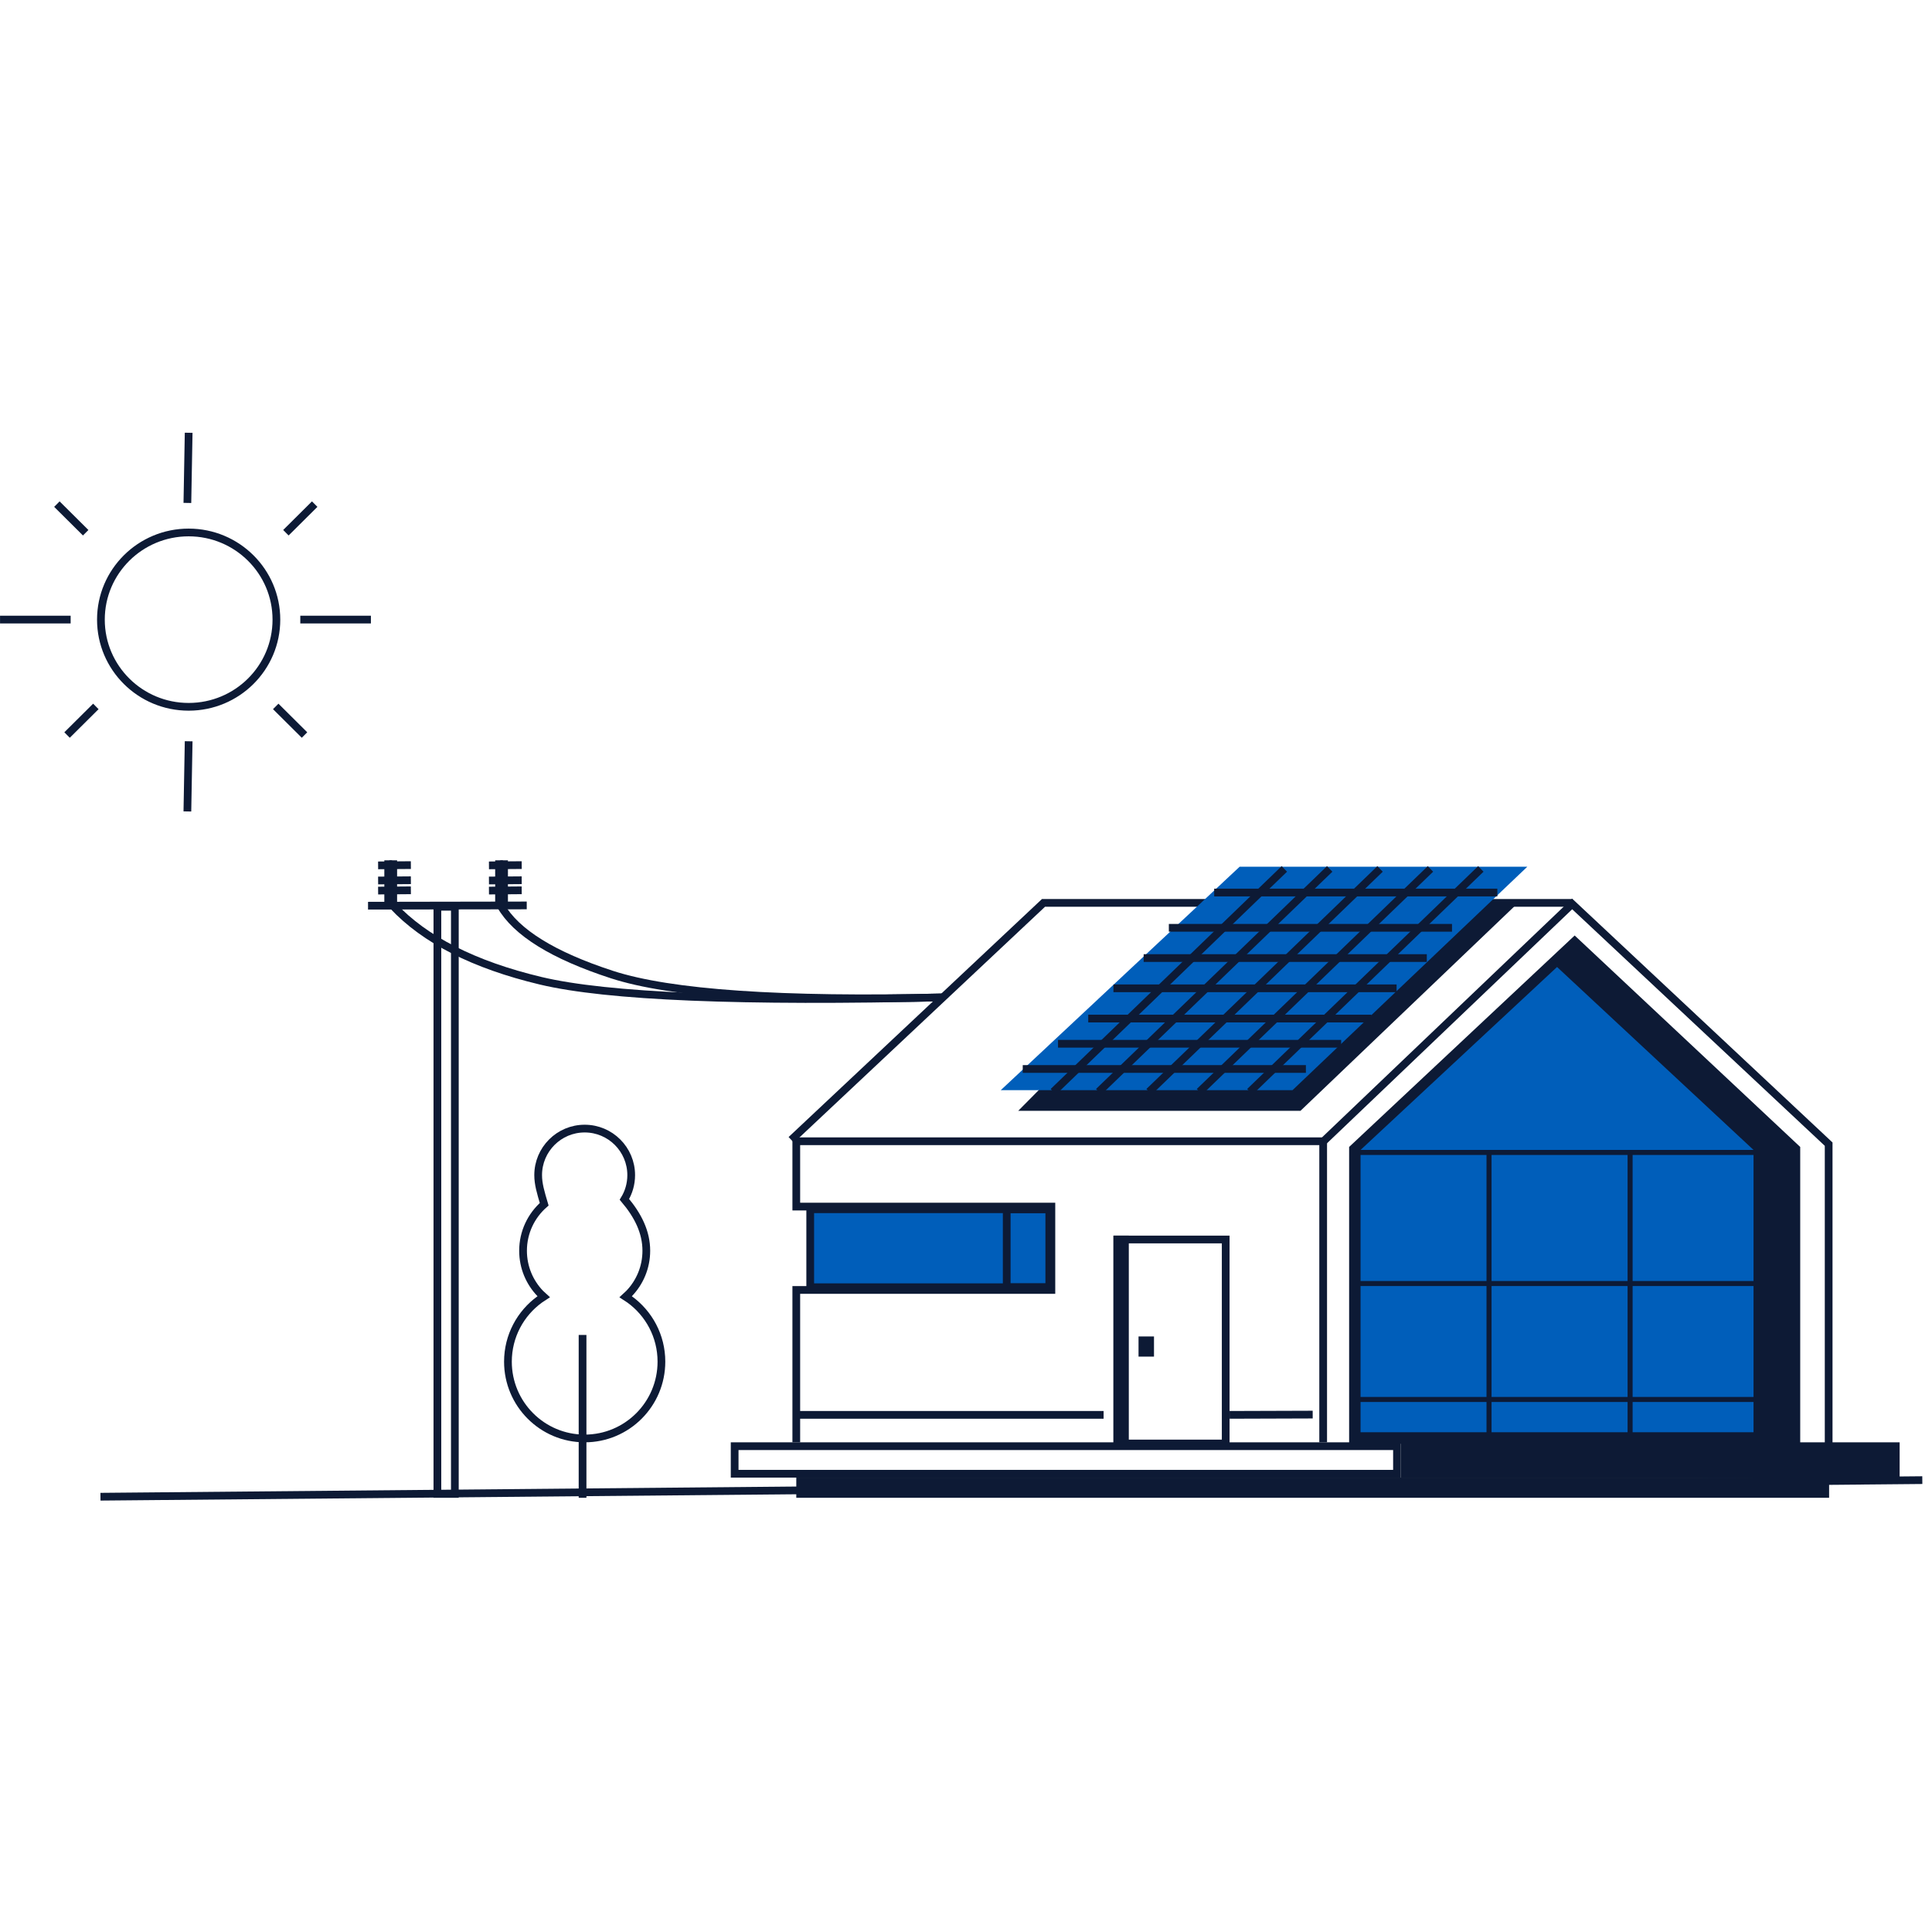 <?xml version="1.0" encoding="UTF-8"?>
<svg width="250px" height="250px" viewBox="0 0 250 250" version="1.1" xmlns="http://www.w3.org/2000/svg" xmlns:xlink="http://www.w3.org/1999/xlink">
    <title>img_step_a</title>
    <g id="img_step_a" stroke="none" stroke-width="1" fill="none" fill-rule="evenodd">
        <g id="Group-5" transform="translate(-0.003, 56)">
            <g id="Group-2" transform="translate(13.003, 55)">
                <line x1="235.746" y1="80.528" x2="0" y2="82.674" id="Path-4" stroke="#0D1A35"></line>
                <polyline id="Path-4-Copy" stroke="#0D1A35" points="158.218 75.636 158.218 36.678 90.039 36.678 90.039 45.132 123.049 45.132 123.049 55.919 90.039 55.919 90.039 75.636"></polyline>
                <polygon id="Path-4-Copy-16" stroke="#0D1A35" fill="#0D1A35" points="219.447 75.318 219.447 37.631 190.762 10.737 162.077 37.631 162.077 75.318"></polygon>
                <line x1="62.383" y1="82.811" x2="62.383" y2="61.743" id="Path-4-Copy-17" stroke="#0D1A35"></line>
                <line x1="129.806" y1="72.083" x2="90.039" y2="72.083" id="Path-4-Copy-2" stroke="#0D1A35"></line>
                <line x1="156.862" y1="72.048" x2="146.105" y2="72.083" id="Path-4-Copy-3" stroke="#0D1A35"></line>
                <line x1="55.16" y1="6.162" x2="34.624" y2="6.197" id="Path-4-Copy-4" stroke="#0D1A35"></line>
                <line x1="40.166" y1="4.205" x2="35.928" y2="4.24" id="Path-4-Copy-5" stroke="#0D1A35"></line>
                <line x1="40.166" y1="2.901" x2="35.928" y2="2.935" id="Path-4-Copy-6" stroke="#0D1A35"></line>
                <line x1="40.166" y1="0.944" x2="35.928" y2="0.978" id="Path-4-Copy-7" stroke="#0D1A35"></line>
                <line x1="37.232" y1="6.484" x2="37.232" y2="0.326" id="Path-4-Copy-11" stroke="#0D1A35"></line>
                <line x1="37.884" y1="6.484" x2="37.884" y2="0.326" id="Path-4-Copy-12" stroke="#0D1A35"></line>
                <line x1="51.575" y1="6.484" x2="51.575" y2="0.326" id="Path-4-Copy-14" stroke="#0D1A35"></line>
                <line x1="52.227" y1="6.484" x2="52.227" y2="0.326" id="Path-4-Copy-13" stroke="#0D1A35"></line>
                <line x1="54.508" y1="0.944" x2="50.271" y2="0.978" id="Path-4-Copy-8" stroke="#0D1A35"></line>
                <line x1="54.508" y1="2.901" x2="50.271" y2="2.935" id="Path-4-Copy-9" stroke="#0D1A35"></line>
                <line x1="54.508" y1="4.205" x2="50.271" y2="4.24" id="Path-4-Copy-10" stroke="#0D1A35"></line>
                <rect id="Rectangle" fill="#0D1A35" x="90.039" y="80.202" width="133.646" height="2.609"></rect>
                <rect id="Rectangle-Copy-6" fill="#0D1A35" x="168.271" y="75.636" width="64.541" height="4.566"></rect>
                <rect id="Rectangle-Copy-7" stroke="#0D1A35" transform="translate(124.917, 77.919) scale(-1, 1) translate(-124.917, -77.919)" x="82.064" y="76.136" width="85.707" height="3.566"></rect>
                <rect id="Rectangle-Copy-8" stroke="#0D1A35" transform="translate(138.608, 62.589) scale(-1, 1) translate(-138.608, -62.589)" x="131.611" y="49.39" width="13.994" height="26.398"></rect>
                <rect id="Rectangle-Copy-14" fill="#005EBA" transform="translate(171.204, 72.374) scale(-1, 1) translate(-171.204, -72.374)" x="163.055" y="70.417" width="16.298" height="3.914"></rect>
                <rect id="Rectangle-Copy-15" fill="#005EBA" x="180.006" y="70.417" width="17.602" height="3.914"></rect>
                <rect id="Rectangle-Copy-16" fill="#005EBA" transform="translate(206.083, 72.374) scale(-1, 1) translate(-206.083, -72.374)" x="198.26" y="70.417" width="15.646" height="3.914"></rect>
                <rect id="Rectangle-Copy-19" fill="#005EBA" transform="translate(171.204, 62.589) scale(-1, 1) translate(-171.204, -62.589)" x="163.055" y="55.413" width="16.298" height="14.351"></rect>
                <rect id="Rectangle-Copy-18" fill="#005EBA" x="180.006" y="55.413" width="17.602" height="14.351"></rect>
                <rect id="Rectangle-Copy-17" fill="#005EBA" transform="translate(206.083, 62.589) scale(-1, 1) translate(-206.083, -62.589)" x="198.26" y="55.413" width="15.646" height="14.351"></rect>
                <rect id="Rectangle-Copy-22" fill="#005EBA" transform="translate(171.204, 46.607) scale(-1, -1) translate(-171.204, -46.607)" x="163.055" y="38.453" width="16.298" height="16.308"></rect>
                <rect id="Rectangle-Copy-21" fill="#005EBA" transform="translate(188.807, 46.607) scale(1, -1) translate(-188.807, -46.607)" x="180.006" y="38.453" width="17.602" height="16.308"></rect>
                <polygon id="Rectangle-Copy-24" fill="#005EBA" points="188.481 14.127 213.906 37.802 163.055 37.802"></polygon>
                <rect id="Rectangle-Copy-20" fill="#005EBA" transform="translate(206.083, 46.607) scale(-1, -1) translate(-206.083, -46.607)" x="198.26" y="38.453" width="15.646" height="16.308"></rect>
                <rect id="Rectangle-Copy-12" stroke="#0D1A35" fill="#005EBA" transform="translate(107.315, 50.521) scale(-1, 1) translate(-107.315, -50.521)" x="91.843" y="45.476" width="30.945" height="10.09"></rect>
                <rect id="Rectangle-Copy-13" stroke="#0D1A35" transform="translate(120.028, 50.521) scale(-1, 1) translate(-120.028, -50.521)" x="117.268" y="45.476" width="5.519" height="10.09"></rect>
                <rect id="Rectangle-Copy-9" stroke="#0D1A35" transform="translate(132.415, 62.589) scale(-1, 1) translate(-132.415, -62.589)" x="132.263" y="49.39" width="1" height="26.398"></rect>
                <rect id="Rectangle-Copy-10" stroke="#0D1A35" transform="translate(44.729, 44.324) scale(-1, 1) translate(-44.729, -44.324)" x="43.6" y="6.336" width="2.26" height="75.975"></rect>
                <rect id="Rectangle-Copy-11" stroke="#0D1A35" transform="translate(135.674, 63.241) scale(-1, 1) translate(-135.674, -63.241)" x="135.522" y="62.437" width="1" height="1.609"></rect>
                <polyline id="Path-5" stroke="#0D1A35" points="157.873 37.052 190.437 5.969 223.627 37.052 223.627 75.808"></polyline>
                <path d="M62.658,35.039 C64.32,35.039 65.824,35.713 66.914,36.803 C68.003,37.893 68.677,39.399 68.677,41.062 C68.677,42.21 68.356,43.283 67.799,44.195 C69.574,46.294 70.633,48.447 70.633,50.847 C70.633,52.998 69.782,54.95 68.399,56.386 C68.261,56.529 68.117,56.668 67.969,56.801 C68.138,56.908 68.304,57.02 68.466,57.138 C70.963,58.942 72.588,61.88 72.588,65.198 C72.588,67.943 71.477,70.427 69.68,72.225 C67.883,74.024 65.4,75.136 62.658,75.136 C59.915,75.136 57.433,74.024 55.635,72.225 C53.838,70.427 52.727,67.943 52.727,65.198 C52.727,61.88 54.352,58.942 56.849,57.137 C57.012,57.019 57.178,56.907 57.347,56.799 C57.198,56.667 57.054,56.528 56.916,56.385 C55.533,54.95 54.682,52.998 54.682,50.847 C54.682,48.447 55.742,46.294 57.418,44.831 C56.959,43.282 56.638,42.21 56.638,41.062 C56.638,39.399 57.312,37.893 58.401,36.803 C59.491,35.713 60.995,35.039 62.658,35.039 Z" id="Combined-Shape-Copy" stroke="#0D1A35"></path>
                <polyline id="Path-6" stroke="#0D1A35" points="89.387 36.496 122.026 5.836 190.437 5.836"></polyline>
                <polygon id="Path-7" fill="#0D1A35" points="183.099 6.153 155.284 32.737 118.761 32.737 145.091 6.153"></polygon>
                <polygon id="Path-8" fill="#005EBA" points="154.252 30.065 184.634 1.154 147.409 1.154 116.501 30.065"></polygon>
                <path d="M109.188,18.055 C88.089,18.557 73.747,17.573 66.162,15.102 C58.576,12.631 53.79,9.666 51.802,6.205" id="Path-9" stroke="#0D1A35"></path>
                <path d="M109.188,18.055 C82.966,18.677 65.554,17.961 56.951,15.908 C48.348,13.854 41.979,10.62 37.842,6.205" id="Path-9-Copy" stroke="#0D1A35"></path>
                <g id="Group" transform="translate(119.343, 1.438)" stroke="#0D1A35">
                    <line x1="3.961" y1="28.836" x2="33.851" y2="0" id="Path-10"></line>
                    <line x1="9.829" y1="28.836" x2="39.718" y2="0" id="Path-10-Copy"></line>
                    <line x1="16.348" y1="28.836" x2="46.237" y2="0" id="Path-10-Copy-2"></line>
                    <line x1="22.868" y1="28.836" x2="52.757" y2="0" id="Path-10-Copy-3"></line>
                    <line x1="29.387" y1="28.836" x2="59.276" y2="0" id="Path-10-Copy-4"></line>
                    <line x1="24.773" y1="3.055" x2="61.413" y2="3.055" id="Path-11"></line>
                    <line x1="18.906" y1="7.621" x2="55.546" y2="7.621" id="Path-11-Copy"></line>
                    <line x1="15.646" y1="11.535" x2="52.286" y2="11.535" id="Path-11-Copy-2"></line>
                    <line x1="11.735" y1="15.449" x2="48.374" y2="15.449" id="Path-11-Copy-3"></line>
                    <line x1="8.475" y1="19.363" x2="45.115" y2="19.363" id="Path-11-Copy-4"></line>
                    <line x1="4.564" y1="22.625" x2="41.203" y2="22.625" id="Path-11-Copy-5"></line>
                    <line x1="0" y1="25.887" x2="36.639" y2="25.887" id="Path-11-Copy-6"></line>
                </g>
            </g>
            <g id="Group-3" stroke="#0D1A35">
                <ellipse id="Oval" cx="24.415" cy="24.181" rx="11.354" ry="11.28"></ellipse>
                <line x1="24.415" y1="0" x2="24.25" y2="9.079" id="Path-13-Copy"></line>
                <line x1="24.415" y1="39.921" x2="24.25" y2="49" id="Path-13-Copy-2"></line>
                <line x1="4.659" y1="19.605" x2="4.494" y2="28.741" id="Path-13-Copy-3" transform="translate(4.576, 24.173) rotate(-91.032) translate(-4.576, -24.173)"></line>
                <line x1="43.512" y1="19.605" x2="43.348" y2="28.741" id="Path-13-Copy-4" transform="translate(43.43, 24.173) rotate(-91.032) translate(-43.43, -24.173)"></line>
                <line x1="9.266" y1="8.458" x2="9.188" y2="13.71" id="Path-13-Copy-5" transform="translate(9.227, 11.084) rotate(-46.032) translate(-9.227, -11.084)"></line>
                <line x1="37.583" y1="34.636" x2="37.505" y2="39.887" id="Path-13-Copy-6" transform="translate(37.544, 37.261) rotate(-46.032) translate(-37.544, -37.261)"></line>
                <line x1="10.583" y1="34.636" x2="10.505" y2="39.887" id="Path-13-Copy-7" transform="translate(10.544, 37.261) scale(-1, 1) rotate(-46.032) translate(-10.544, -37.261)"></line>
                <line x1="38.9" y1="8.458" x2="38.822" y2="13.71" id="Path-13-Copy-8" transform="translate(38.861, 11.084) scale(-1, 1) rotate(-46.032) translate(-38.861, -11.084)"></line>
            </g>
        </g>
    </g>
</svg>
